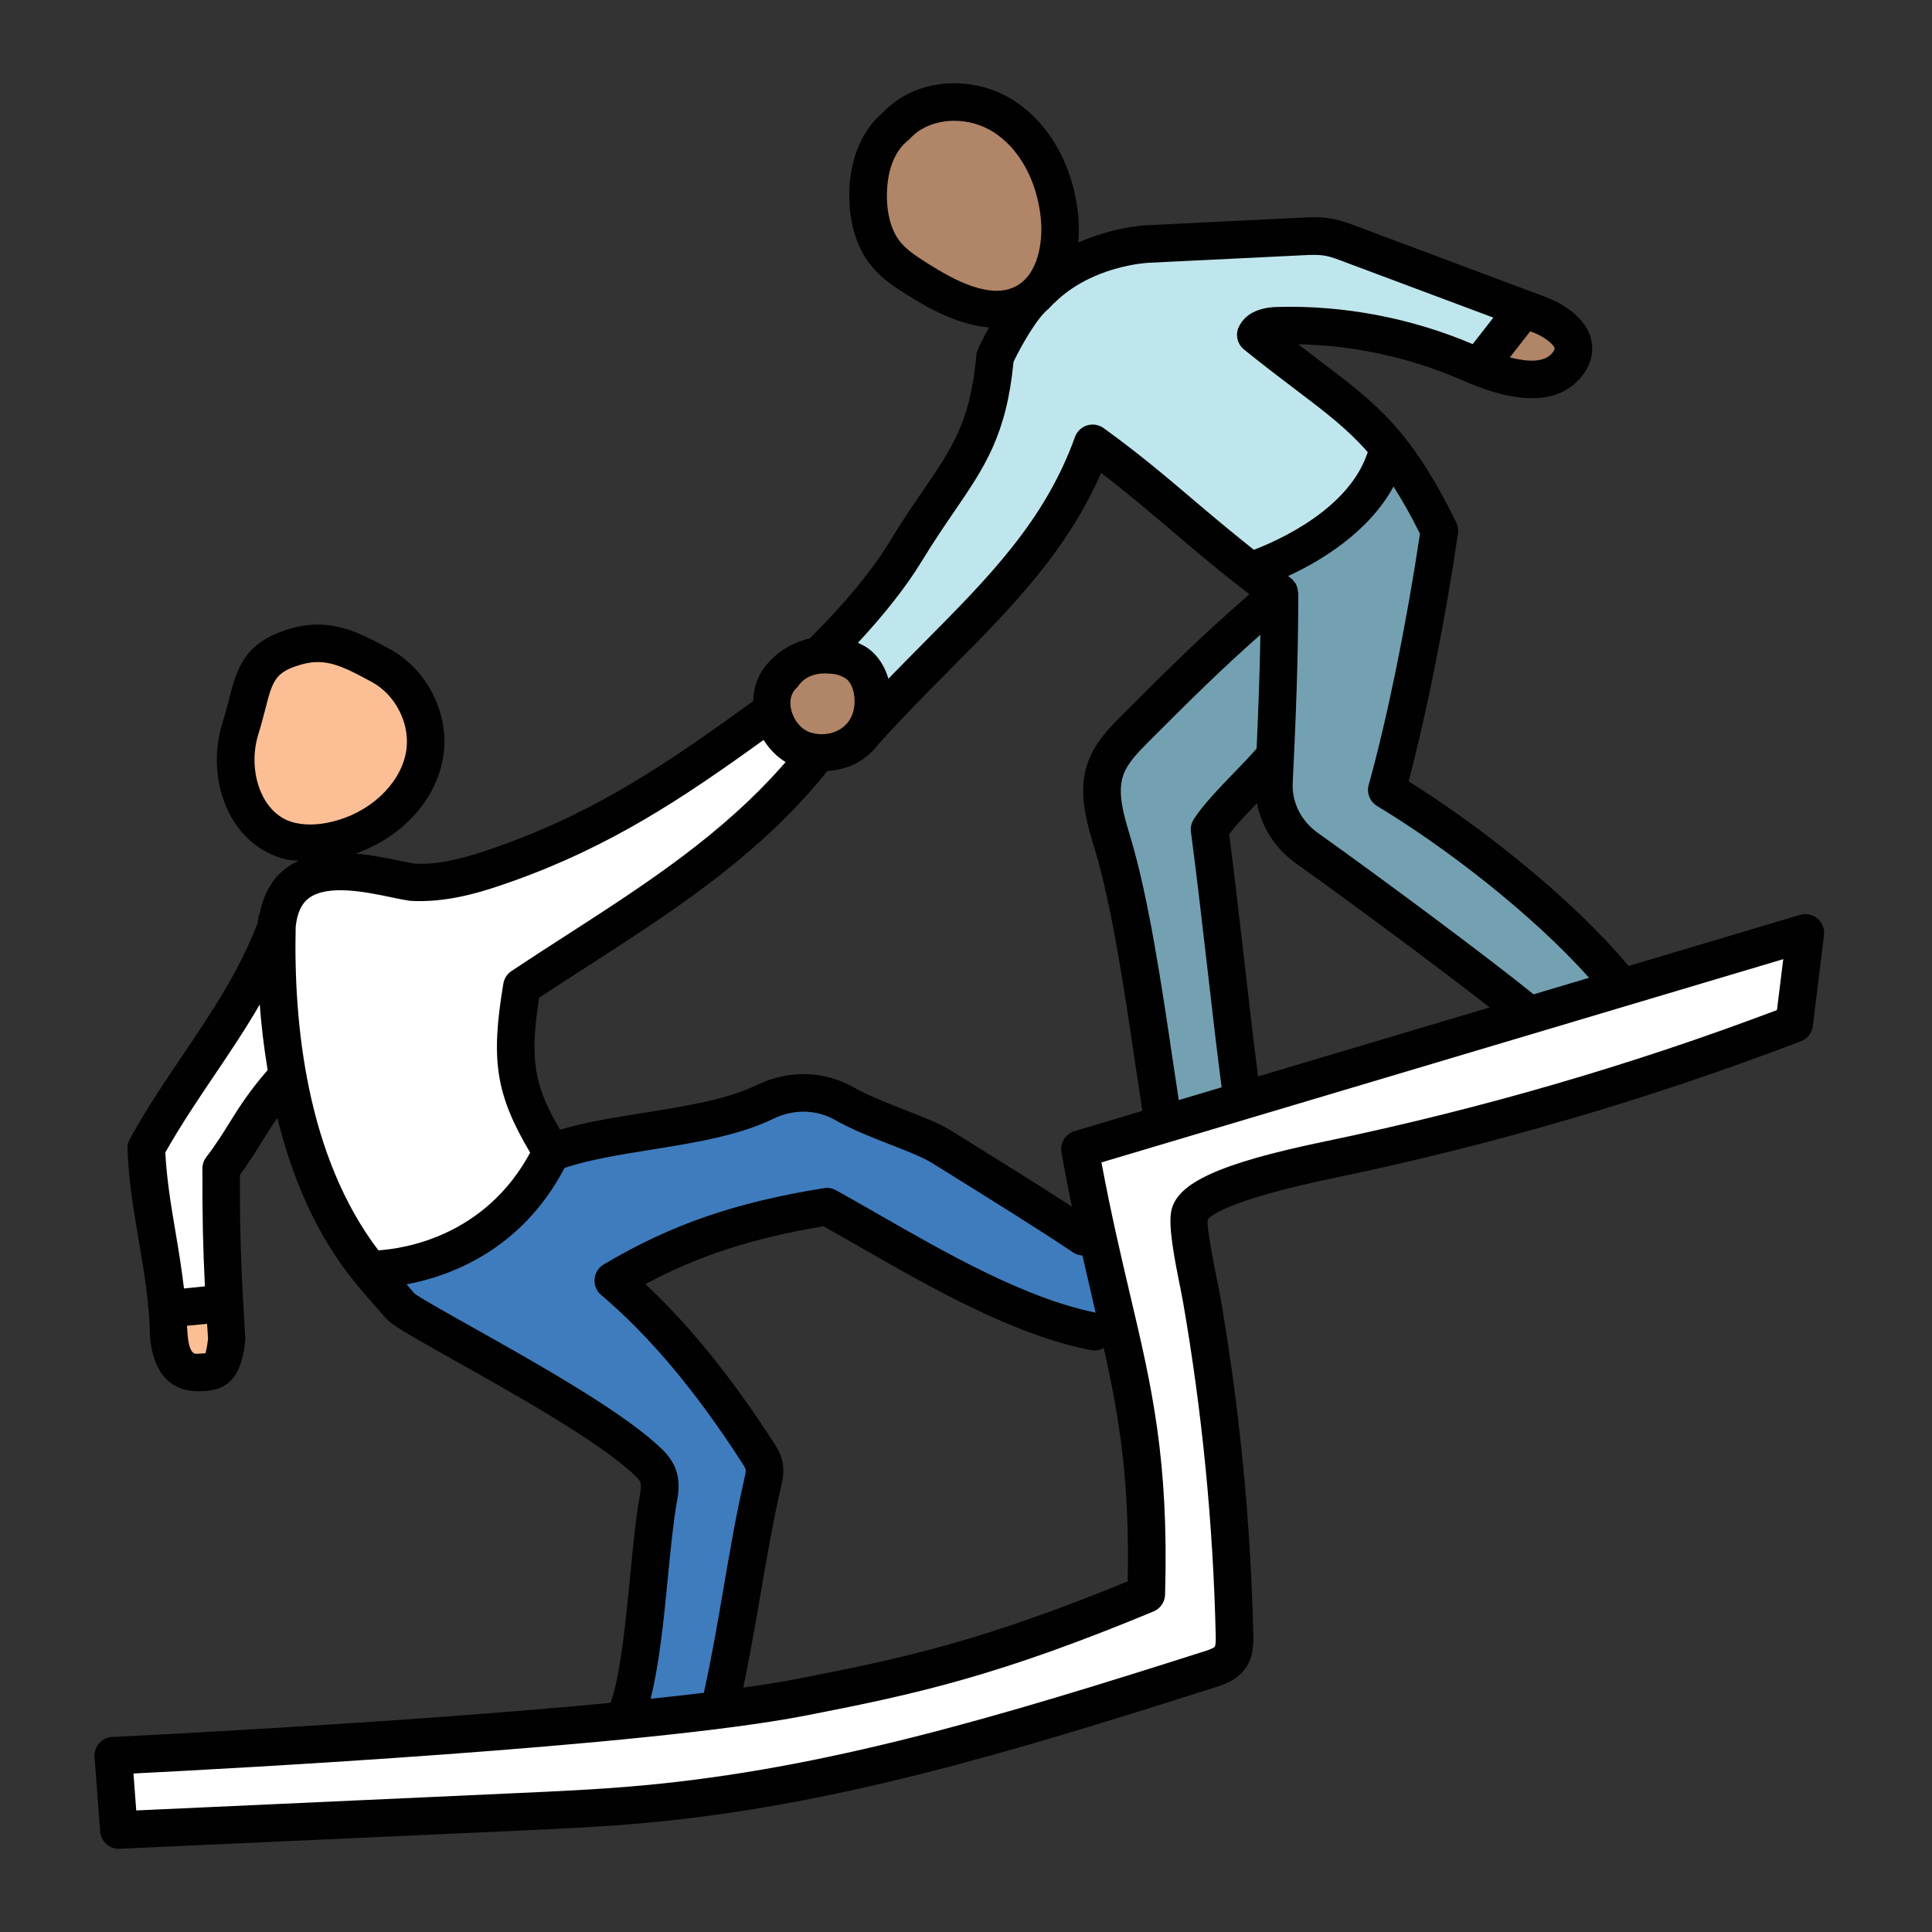 <svg width="48" height="48" viewBox="0 0 48 48" fill="none" xmlns="http://www.w3.org/2000/svg">
<rect x="0" y="0" width="48" height="48" fill="#333333" stroke="none"/>
<g clip-path="url(#clip0_440_19051)">
<path d="M4.16 32.657L5.632 32.519C5.632 32.519 5.737 33.992 5.057 34.101C4.377 34.209 4.16 32.657 4.16 32.657Z" fill="#FCBF95"/>
<path d="M5.408 32.225V28.9L7.166 26.886C7.166 26.886 7.948 30.265 9.303 31.537C11.008 31.146 12.323 30.864 13.707 28.628C12.935 27.011 12.65 26.716 12.966 24.512C14.673 23.402 17.973 21.427 19.989 18.805C19.36 18.119 19.044 17.754 19.044 17.754C19.044 17.754 15.905 20.627 10.905 21.891C8.592 21.655 8.372 21.152 7.401 21.934C6.43 22.717 6.75 23.796 6.75 23.796L3.637 28.521L4.161 32.519L5.408 32.225Z" fill="white"/>
<path d="M9.303 31.706L10.246 32.657L16.355 36.678L15.562 42.737L18.111 42.449L18.983 36.422C18.983 36.422 16.489 32.589 15.425 31.707C16.777 31.026 18.883 30.01 20.545 29.98C21.893 30.747 27.058 33.349 27.827 33.152C27.558 32.003 27.204 30.739 27.204 30.739L20.115 27.161L13.706 28.628C13.706 28.628 12.701 31.188 9.303 31.706Z" fill="#3F7CBE"/>
<path d="M31.291 14.097C31.291 14.097 31.859 14.55 31.291 14.997C30.724 15.444 26.83 18.64 27.379 20.344C27.928 22.048 28.896 27.856 28.896 27.856L30.854 27.282C30.854 27.282 29.608 20.985 30.049 20.305C30.491 19.625 31.543 18.939 31.543 18.939C31.543 18.939 31.119 20.208 33.468 21.793C35.817 23.378 37.975 25.227 37.975 25.227L40.232 24.554C40.232 24.554 36.051 20.227 34.379 19.468C34.832 18.132 35.968 14.017 35.688 13.038C35.409 12.059 34.457 11.281 34.457 11.281C34.457 11.281 34.095 13.022 31.291 14.097Z" fill="#73A1B2"/>
<path d="M36.738 9.223L37.977 7.55C37.977 7.55 39.69 8.302 38.882 9.112C38.075 9.923 36.738 9.223 36.738 9.223Z" fill="#B18567"/>
<path d="M20.435 16.213C20.435 16.213 24.731 11.382 24.723 8.863C26.155 6.715 27.631 6.104 29.809 5.998C31.987 5.892 33.316 5.734 37.65 7.595C36.739 9.113 36.651 9.113 36.651 9.113C36.651 9.113 34.104 7.672 31.402 8.221C32.456 9.21 33.694 9.773 34.586 11.355C33.74 12.533 32.557 13.588 31.174 14.147C30.028 13.35 27.147 11.013 27.147 11.013C27.147 11.013 25.387 14.912 21.887 17.487C21.463 16.655 21.316 16.272 20.435 16.213Z" fill="#C0E6ED"/>
<path d="M21.289 16.482C20.69 16.059 19.769 16.293 19.346 16.891C18.923 17.49 19.312 18.445 20.015 18.65C20.719 18.856 21.463 18.504 21.651 17.794C21.77 17.343 21.672 16.752 21.289 16.482Z" fill="#B18567"/>
<path d="M22.269 3.124C21.732 3.551 21.547 4.282 21.57 4.968C21.587 5.458 21.715 5.962 22.031 6.336C22.239 6.581 22.515 6.758 22.786 6.929C23.603 7.448 24.636 7.979 25.483 7.511C26.19 7.119 26.403 6.186 26.324 5.381C26.228 4.404 25.769 3.424 24.943 2.893C24.117 2.362 22.931 2.399 22.269 3.124Z" fill="#B18567"/>
<path d="M7.352 16.062C6.221 16.389 6.322 16.984 5.972 18.108C5.622 19.232 6.082 20.638 7.23 20.898C7.659 20.995 8.109 20.946 8.53 20.821C9.543 20.521 10.451 19.683 10.565 18.631C10.655 17.801 10.203 16.937 9.468 16.537C8.735 16.139 8.155 15.831 7.352 16.062Z" fill="#FCBF95"/>
<path d="M44.577 25.431C40.853 26.855 37.016 27.981 33.111 28.794C32.414 28.94 29.68 29.482 29.557 30.183C29.485 30.594 29.78 31.849 29.852 32.26C30.332 35.019 30.606 37.813 30.672 40.612C30.676 40.807 30.675 41.017 30.564 41.177C30.448 41.344 30.241 41.416 30.046 41.478C25.449 42.943 20.799 44.385 15.993 44.825C14.944 44.921 13.891 44.968 12.838 45.017C9.544 45.167 6.248 45.316 2.954 45.467L2.814 43.618C2.814 43.618 15.509 43.019 19.89 42.17C22.517 41.661 24.541 41.237 28.478 39.603C28.616 34.79 27.677 33.289 26.829 28.55L44.854 23.178L44.577 25.431Z" fill="white"/>
<path d="M45.154 22.821C45.034 22.72 44.871 22.686 44.72 22.73L40.462 24C39.03 22.292 36.766 20.518 34.996 19.411C35.444 17.725 35.898 15.458 36.223 13.254C36.237 13.159 36.222 13.065 36.18 12.979C35.046 10.669 34.194 10.024 32.782 8.957C32.615 8.831 32.44 8.698 32.253 8.553C33.63 8.58 35.01 8.878 36.273 9.423C36.885 9.687 38.512 10.388 39.322 9.319C39.601 8.949 39.583 8.608 39.52 8.389C39.335 7.755 38.571 7.441 38.42 7.386L33.695 5.617C33.509 5.547 33.298 5.468 33.067 5.43C32.798 5.384 32.542 5.396 32.316 5.409L28.489 5.596C28.369 5.601 27.617 5.658 26.788 6.027C26.81 5.791 26.809 5.556 26.786 5.336C26.668 4.125 26.072 3.064 25.194 2.502C24.149 1.827 22.733 1.953 21.949 2.783C21.379 3.253 21.071 4.053 21.102 4.985C21.125 5.652 21.323 6.223 21.674 6.638C21.931 6.942 22.252 7.145 22.534 7.324C23.135 7.706 23.852 8.076 24.572 8.137C24.424 8.402 24.322 8.617 24.298 8.668C24.276 8.718 24.262 8.769 24.257 8.823C24.112 10.461 23.672 11.106 22.939 12.178C22.687 12.546 22.406 12.957 22.099 13.463C21.648 14.204 20.95 15.04 20.118 15.86C19.668 15.967 19.244 16.225 18.963 16.623C18.799 16.855 18.721 17.131 18.712 17.418C16.638 18.926 14.849 20.15 12.425 21.013C11.762 21.25 10.992 21.502 10.287 21.455C10.186 21.437 10.069 21.413 9.94 21.387C9.621 21.32 9.235 21.241 8.836 21.207C10.034 20.785 10.908 19.794 11.027 18.685C11.137 17.669 10.588 16.619 9.691 16.13C8.935 15.72 8.219 15.328 7.221 15.616C6.054 15.952 5.883 16.621 5.684 17.395C5.639 17.569 5.589 17.761 5.524 17.972C5.278 18.76 5.366 19.639 5.758 20.32C6.069 20.858 6.555 21.227 7.125 21.355C7.22 21.376 7.321 21.376 7.419 21.388C7.313 21.436 7.212 21.492 7.116 21.563C6.771 21.817 6.555 22.196 6.457 22.677C6.429 22.736 6.412 22.8 6.41 22.868C6.41 22.882 6.41 22.897 6.41 22.911C5.934 24.148 5.268 25.134 4.565 26.177C4.118 26.838 3.656 27.522 3.226 28.297C3.185 28.371 3.165 28.456 3.167 28.542C3.198 29.354 3.327 30.111 3.451 30.841C3.585 31.627 3.711 32.369 3.727 33.206C3.826 34.394 4.505 34.566 4.929 34.566C4.968 34.566 5.005 34.564 5.039 34.563C5.529 34.538 5.996 34.374 6.096 33.276C6 31.735 5.956 30.759 5.959 29.19C6.177 28.898 6.335 28.642 6.492 28.389C6.617 28.186 6.738 27.99 6.891 27.775C7.248 29.22 7.832 30.643 8.796 31.833C9.053 32.15 9.324 32.454 9.595 32.758C9.739 32.92 10.066 33.112 11.291 33.799C12.666 34.57 14.744 35.736 15.663 36.555C15.76 36.642 15.881 36.749 15.91 36.831C15.939 36.916 15.909 37.082 15.89 37.191C15.799 37.685 15.733 38.373 15.662 39.099C15.549 40.26 15.422 41.575 15.178 42.285C15.175 42.291 15.177 42.299 15.175 42.306C9.837 42.817 2.882 43.149 2.789 43.155C2.666 43.158 2.549 43.215 2.465 43.309C2.382 43.403 2.34 43.527 2.349 43.652L2.488 45.5C2.507 45.747 2.71 45.933 2.953 45.933C2.96 45.933 2.968 45.933 2.974 45.932L12.859 45.483C13.842 45.439 14.956 45.388 16.035 45.29C20.698 44.863 25.02 43.569 30.186 41.923C30.391 41.858 30.733 41.75 30.946 41.444C31.151 41.152 31.142 40.807 31.138 40.603C31.072 37.789 30.794 34.956 30.312 32.181C30.296 32.09 30.27 31.962 30.239 31.811C30.167 31.453 29.975 30.503 30.004 30.306C30.05 30.231 30.417 29.832 33.207 29.253C37.12 28.438 41.002 27.299 44.744 25.869C44.905 25.808 45.019 25.66 45.04 25.49L45.316 23.237C45.336 23.079 45.275 22.923 45.154 22.821ZM34.005 19.5C33.948 19.702 34.034 19.917 34.214 20.025C35.849 21.01 38.026 22.665 39.48 24.293L38.102 24.704C37.004 23.812 34.343 21.834 32.736 20.689C32.325 20.396 32.093 19.932 32.117 19.447C32.19 17.966 32.256 16.369 32.256 14.737C32.256 14.727 32.248 14.72 32.248 14.711C32.244 14.633 32.226 14.557 32.184 14.489C32.179 14.483 32.173 14.478 32.168 14.472C32.139 14.43 32.106 14.389 32.062 14.358C32.041 14.343 32.024 14.327 32.003 14.312C32.807 13.941 34.001 13.227 34.622 12.089C34.833 12.418 35.047 12.796 35.279 13.26C34.937 15.536 34.463 17.858 34.005 19.5ZM19.442 36.331C19.403 36.131 19.308 35.974 19.216 35.831C18.172 34.214 17.126 32.922 16.034 31.903C17.362 31.193 18.697 30.762 20.459 30.466C20.743 30.625 21.036 30.794 21.337 30.965C23.146 32.002 25.198 33.178 27.116 33.546C27.225 33.566 27.331 33.54 27.422 33.49C27.81 35.218 28.067 36.775 28.017 39.289C24.429 40.759 22.502 41.189 19.799 41.713C19.417 41.787 18.965 41.859 18.466 41.929C18.616 41.199 18.751 40.452 18.876 39.718C19.034 38.793 19.198 37.836 19.402 36.948C19.439 36.788 19.49 36.569 19.442 36.331ZM26.697 28.103C26.469 28.171 26.329 28.399 26.371 28.632C26.457 29.115 26.545 29.554 26.631 29.978C25.843 29.466 24.821 28.83 24.152 28.415L23.656 28.105C23.35 27.913 22.931 27.75 22.486 27.578C22.042 27.405 21.583 27.226 21.195 27.007C20.474 26.598 19.581 26.58 18.808 26.955C18.065 27.318 17.019 27.484 16.008 27.646C15.292 27.759 14.556 27.877 13.915 28.067C13.281 26.987 13.149 26.36 13.395 24.788C13.799 24.522 14.2 24.262 14.598 24.007C16.688 22.659 18.668 21.381 20.315 19.447C20.328 19.434 20.34 19.421 20.351 19.407L20.434 19.304C20.474 19.255 20.514 19.206 20.555 19.156C20.819 19.136 21.078 19.073 21.307 18.944C21.508 18.83 21.68 18.678 21.816 18.5C22.41 17.836 23.013 17.229 23.596 16.642C25.085 15.143 26.498 13.72 27.356 11.749C28.011 12.248 28.595 12.745 29.165 13.23C29.675 13.665 30.201 14.11 30.779 14.561L30.782 14.564C30.867 14.63 30.956 14.697 31.043 14.764C29.86 15.795 29.112 16.527 27.863 17.782C27.585 18.059 27.206 18.44 27.028 18.942C26.77 19.672 26.991 20.409 27.207 21.124C27.625 22.513 27.946 24.671 28.201 26.405C28.265 26.833 28.325 27.228 28.382 27.6L26.697 28.103ZM19.727 17.162C19.751 17.127 19.785 17.1 19.814 17.069C20.07 16.665 20.57 16.736 20.58 16.736C20.742 16.736 20.897 16.777 21.02 16.864C21.2 16.991 21.282 17.363 21.2 17.676C21.133 17.926 20.972 18.061 20.848 18.132C20.644 18.247 20.388 18.274 20.147 18.202C19.944 18.143 19.767 17.959 19.683 17.72C19.608 17.51 19.625 17.305 19.727 17.162ZM29.287 27.331C29.235 26.996 29.182 26.645 29.126 26.269C28.865 24.505 28.54 22.31 28.082 20.788C27.92 20.252 27.752 19.696 27.909 19.254C28.009 18.972 28.238 18.729 28.525 18.44C29.634 17.328 30.339 16.633 31.314 15.77C31.298 16.74 31.261 17.681 31.22 18.598C31.073 18.767 30.891 18.958 30.693 19.163C30.294 19.576 29.881 20.004 29.657 20.356C29.599 20.45 29.573 20.56 29.588 20.669C29.716 21.62 29.853 22.807 29.99 23.995C30.112 25.061 30.234 26.118 30.351 27.014L29.287 27.331ZM31.256 26.744C31.146 25.884 31.031 24.891 30.916 23.89C30.788 22.77 30.659 21.65 30.538 20.726C30.706 20.502 30.971 20.224 31.229 19.955C31.343 20.547 31.681 21.082 32.194 21.448C33.58 22.436 35.751 24.045 37.01 25.029L31.256 26.744ZM38.623 8.65C38.631 8.678 38.598 8.729 38.576 8.757C38.377 9.022 37.936 8.988 37.513 8.879L38.017 8.232L38.093 8.26C38.338 8.351 38.59 8.538 38.623 8.65ZM22.387 6.034C22.116 5.715 22.046 5.27 22.036 4.954C22.026 4.646 22.055 3.889 22.559 3.49C22.579 3.474 22.598 3.458 22.614 3.439C22.878 3.15 23.285 3.001 23.709 3.001C24.045 3.001 24.393 3.095 24.691 3.287C25.331 3.697 25.767 4.498 25.859 5.428C25.916 6.015 25.793 6.806 25.256 7.103C24.628 7.451 23.74 6.984 23.035 6.537C22.798 6.385 22.552 6.229 22.387 6.034ZM22.898 13.947C23.196 13.458 23.468 13.06 23.712 12.703C24.462 11.606 25.006 10.81 25.181 8.989C25.386 8.564 25.774 7.884 26.058 7.667C26.065 7.661 26.068 7.653 26.075 7.646C26.112 7.613 26.143 7.575 26.177 7.539C26.183 7.533 26.193 7.53 26.198 7.525C27.122 6.607 28.477 6.532 28.535 6.529L32.364 6.342C32.55 6.332 32.743 6.323 32.913 6.353C33.07 6.379 33.219 6.438 33.368 6.494L37.102 7.891L36.588 8.549C35.062 7.9 33.384 7.58 31.73 7.626C31.254 7.641 30.935 7.804 30.782 8.113C30.685 8.308 30.737 8.545 30.906 8.682C31.404 9.086 31.836 9.412 32.22 9.703C32.948 10.254 33.485 10.666 33.981 11.233C33.526 12.637 31.784 13.418 31.152 13.66C30.67 13.276 30.209 12.894 29.77 12.521C29.051 11.909 28.307 11.275 27.419 10.636C27.301 10.549 27.148 10.527 27.009 10.568C26.869 10.612 26.756 10.719 26.707 10.857C25.959 12.941 24.557 14.352 22.934 15.986C22.652 16.271 22.363 16.562 22.073 16.862C21.983 16.568 21.827 16.293 21.559 16.103C21.482 16.049 21.399 16.009 21.316 15.97C21.961 15.275 22.513 14.581 22.898 13.947ZM10.179 22.38C11.114 22.439 11.988 22.16 12.741 21.892C15.165 21.029 16.958 19.838 18.972 18.383C19.113 18.611 19.299 18.799 19.518 18.934C17.972 20.714 16.085 21.939 14.091 23.224C13.634 23.517 13.172 23.816 12.708 24.125C12.601 24.196 12.528 24.309 12.506 24.436C12.187 26.339 12.315 27.191 13.172 28.637C12.055 30.706 10.069 31.021 9.401 31.064C7.624 28.73 7.291 25.45 7.346 23.027C7.382 22.688 7.488 22.451 7.675 22.313C8.147 21.963 9.112 22.164 9.751 22.299C9.89 22.328 10.019 22.355 10.179 22.38ZM6.569 19.852C6.308 19.4 6.25 18.784 6.417 18.247C6.488 18.02 6.541 17.813 6.59 17.625C6.773 16.913 6.828 16.7 7.482 16.511C8.083 16.338 8.5 16.541 9.246 16.949C9.811 17.256 10.171 17.944 10.102 18.583C10.018 19.365 9.317 20.102 8.399 20.375C8.007 20.493 7.648 20.515 7.334 20.444C6.931 20.353 6.695 20.072 6.569 19.852ZM5.11 33.619C5.082 33.624 5.02 33.627 4.912 33.633C4.834 33.64 4.703 33.647 4.661 33.156C4.66 33.08 4.647 33.012 4.644 32.938C4.789 32.925 4.949 32.911 5.145 32.891C5.153 33.011 5.16 33.131 5.169 33.258C5.144 33.509 5.103 33.606 5.11 33.619ZM5.701 27.895C5.536 28.16 5.371 28.428 5.126 28.746C5.063 28.827 5.029 28.927 5.029 29.03C5.025 30.198 5.044 31.041 5.091 31.959C4.92 31.976 4.737 31.995 4.571 32.012C4.516 31.557 4.447 31.114 4.373 30.682C4.256 29.99 4.144 29.335 4.107 28.633C4.5 27.94 4.926 27.308 5.339 26.696C5.729 26.119 6.107 25.554 6.454 24.955C6.491 25.486 6.559 26.034 6.65 26.586C6.193 27.11 5.939 27.512 5.701 27.895ZM16.796 36.525C16.689 36.213 16.456 36.006 16.287 35.856C15.293 34.97 13.246 33.822 11.752 32.983C11.12 32.629 10.403 32.225 10.295 32.135C10.229 32.06 10.166 31.984 10.1 31.909C11.191 31.706 12.957 31.055 14.027 29.016C14.633 28.814 15.37 28.693 16.154 28.568C17.233 28.395 18.348 28.218 19.216 27.794C19.713 27.552 20.281 27.563 20.734 27.819C21.181 28.072 21.693 28.271 22.147 28.447C22.548 28.604 22.928 28.752 23.159 28.896L23.659 29.207C24.497 29.729 25.899 30.599 26.67 31.123C26.738 31.17 26.816 31.186 26.893 31.192C26.987 31.607 27.079 32.005 27.166 32.377C27.185 32.458 27.203 32.533 27.221 32.612C25.474 32.259 23.524 31.144 21.802 30.156C21.447 29.952 21.102 29.755 20.772 29.572C20.68 29.521 20.575 29.501 20.471 29.519C18.253 29.876 16.667 30.426 14.998 31.415C14.869 31.492 14.784 31.627 14.772 31.777C14.758 31.928 14.819 32.075 14.935 32.173C16.138 33.192 17.281 34.554 18.432 36.338C18.464 36.388 18.517 36.47 18.526 36.513C18.536 36.556 18.511 36.663 18.493 36.74C18.283 37.654 18.118 38.624 17.958 39.562C17.816 40.394 17.665 41.246 17.488 42.056C17.069 42.108 16.625 42.157 16.164 42.206C16.374 41.382 16.494 40.235 16.594 39.188C16.663 38.481 16.728 37.813 16.81 37.357C16.848 37.151 16.905 36.84 16.796 36.525ZM44.148 25.095C40.534 26.461 36.788 27.552 32.93 28.356C30.297 28.902 29.222 29.392 29.097 30.103C29.031 30.482 29.161 31.184 29.324 31.993L29.391 32.339C29.866 35.069 30.14 37.856 30.204 40.624C30.206 40.69 30.21 40.868 30.181 40.91C30.15 40.955 29.966 41.013 29.905 41.032C24.793 42.662 20.519 43.942 15.951 44.36C14.894 44.457 13.838 44.504 12.818 44.55L3.385 44.98L3.316 44.062C5.703 43.942 16.047 43.39 19.98 42.63C22.809 42.082 24.806 41.634 28.658 40.037C28.828 39.967 28.941 39.802 28.946 39.619C29.042 36.26 28.616 34.453 28.076 32.164C27.855 31.224 27.607 30.17 27.365 28.88L44.305 23.83L44.148 25.095Z" fill="#010101"/>
</g>
<defs>
<clipPath id="clip0_440_19051">
<rect width="44.8" height="44.8" fill="white" transform="translate(0.8 1.6)"/>
</clipPath>
</defs>
</svg>

